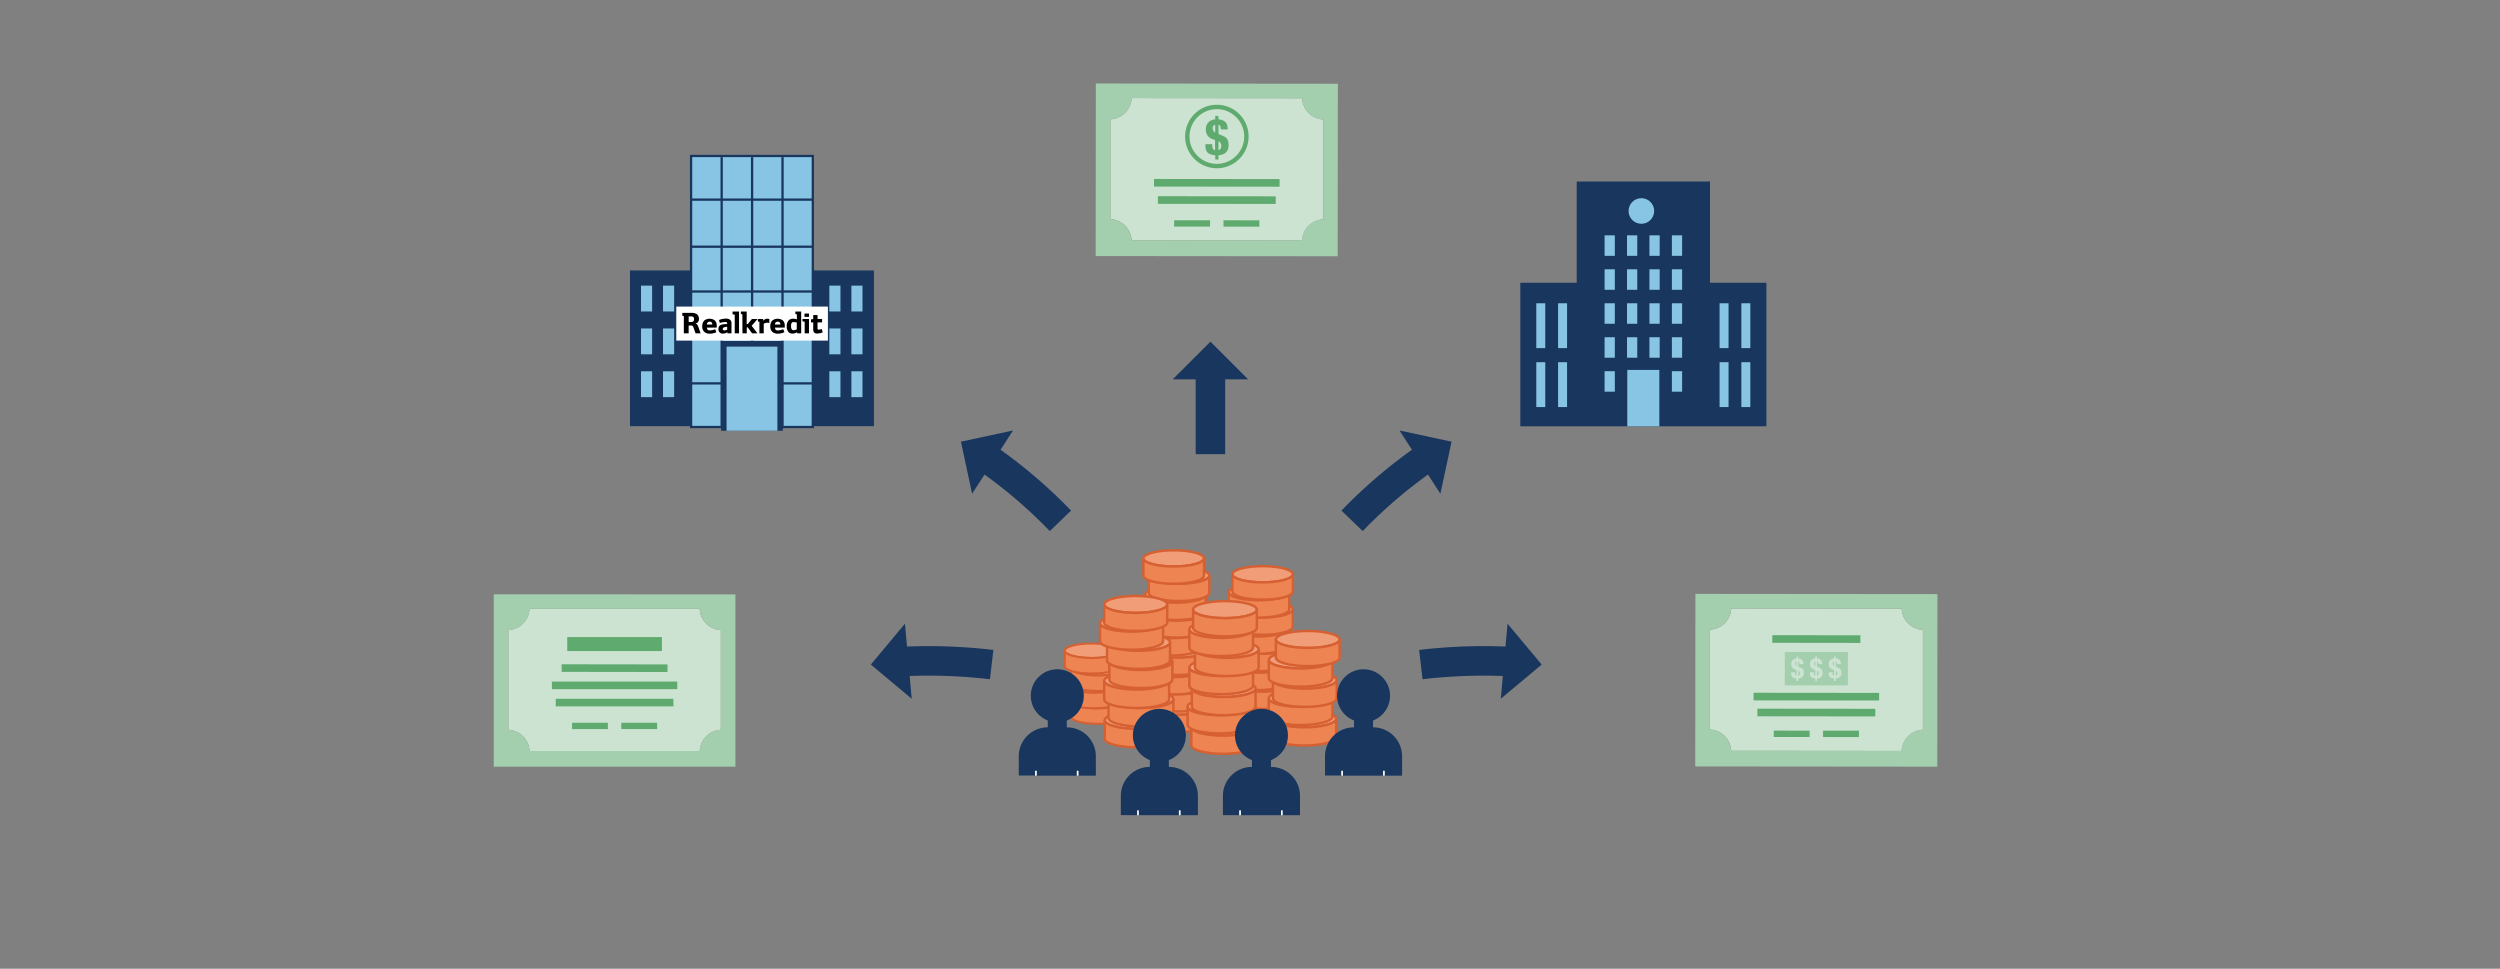 <svg xmlns="http://www.w3.org/2000/svg" width="1200" height="465" viewBox="0 0 1200 465"><rect x="0" y="0" width="1200" height="465" fill="#808080" stroke="none"/><title>sammensætning-og-spredning-af-aktier-og-obligationer</title><path d="M335.84,292.28H254.16A10.72,10.72,0,0,1,244,302.45V350.3a10.72,10.72,0,0,1,10.18,10.18h81.68A10.72,10.72,0,0,1,346,350.3V302.45A10.72,10.72,0,0,1,335.84,292.28Z" fill="#cde3d2"/><path d="M237,285.29V368H353v-82.7Zm109.56,65-.54,0v0a10.72,10.72,0,0,0-10.18,10.18h0c0,.18,0,.36,0,.54,0-.18,0-.36,0-.54H254.16c0,.18,0,.36,0,.54,0-.18,0-.36,0-.54h0A10.72,10.72,0,0,0,244,350.3v0l-.54,0,.54,0V302.45l-.54,0,.54,0v0a10.72,10.72,0,0,0,10.18-10.18h0c0-.18,0-.36,0-.54,0,.18,0,.36,0,.54h81.68c0-.18,0-.36,0-.54,0,.18,0,.36,0,.54h0A10.72,10.72,0,0,0,346,302.45v0l.54,0-.54,0V350.3Z" fill="#a3cfae"/><line x1="272.28" y1="309.15" x2="317.72" y2="309.15" fill="none" stroke="#5faa6f" stroke-miterlimit="10" stroke-width="6.7"/><line x1="264.91" y1="328.97" x2="325.09" y2="328.97" fill="none" stroke="#5faa6f" stroke-miterlimit="10" stroke-width="3.65"/><line x1="266.75" y1="337.24" x2="323.25" y2="337.24" fill="none" stroke="#5faa6f" stroke-miterlimit="10" stroke-width="3.65"/><line x1="269.59" y1="320.67" x2="320.41" y2="320.74" fill="none" stroke="#5faa6f" stroke-miterlimit="10" stroke-width="3.65"/><line x1="298.22" y1="348.44" x2="315.41" y2="348.44" fill="none" stroke="#5faa6f" stroke-miterlimit="10" stroke-width="3.04"/><line x1="274.59" y1="348.44" x2="291.78" y2="348.44" fill="none" stroke="#5faa6f" stroke-miterlimit="10" stroke-width="3.04"/><polygon points="820.8 135.72 820.8 87.13 756.82 87.13 756.82 135.72 729.76 135.72 729.76 204.62 847.87 204.62 847.87 135.72 820.8 135.72" fill="#18365e"/><rect x="770.2" y="112.96" width="4.92" height="9.84" fill="#88c4e4"/><rect x="780.97" y="112.96" width="4.92" height="9.84" fill="#88c4e4"/><rect x="791.73" y="112.96" width="4.92" height="9.84" fill="#88c4e4"/><rect x="802.5" y="112.96" width="4.92" height="9.84" fill="#88c4e4"/><rect x="770.2" y="129.26" width="4.92" height="9.84" fill="#88c4e4"/><rect x="780.97" y="129.26" width="4.92" height="9.84" fill="#88c4e4"/><rect x="791.73" y="129.26" width="4.92" height="9.84" fill="#88c4e4"/><rect x="802.5" y="129.26" width="4.92" height="9.84" fill="#88c4e4"/><rect x="770.2" y="145.57" width="4.92" height="9.84" fill="#88c4e4"/><rect x="780.97" y="145.57" width="4.92" height="9.84" fill="#88c4e4"/><rect x="791.73" y="145.57" width="4.92" height="9.84" fill="#88c4e4"/><rect x="802.5" y="145.57" width="4.92" height="9.84" fill="#88c4e4"/><rect x="770.2" y="161.87" width="4.92" height="9.84" fill="#88c4e4"/><rect x="780.97" y="161.87" width="4.92" height="9.84" fill="#88c4e4"/><rect x="791.73" y="161.87" width="4.92" height="9.84" fill="#88c4e4"/><rect x="802.5" y="161.87" width="4.92" height="9.84" fill="#88c4e4"/><rect x="770.2" y="178.17" width="4.92" height="9.84" fill="#88c4e4"/><rect x="802.5" y="178.17" width="4.92" height="9.84" fill="#88c4e4"/><rect x="747.88" y="173.86" width="4.31" height="21.53" fill="#88c4e4"/><rect x="737.42" y="173.86" width="4.31" height="21.53" fill="#88c4e4"/><rect x="747.88" y="145.57" width="4.31" height="21.53" fill="#88c4e4"/><rect x="737.42" y="145.57" width="4.31" height="21.53" fill="#88c4e4"/><rect x="835.85" y="173.86" width="4.31" height="21.53" fill="#88c4e4"/><rect x="825.39" y="173.86" width="4.31" height="21.53" fill="#88c4e4"/><rect x="835.85" y="145.57" width="4.31" height="21.53" fill="#88c4e4"/><rect x="825.39" y="145.57" width="4.31" height="21.53" fill="#88c4e4"/><circle cx="787.86" cy="101.27" r="6.15" fill="#88c4e4"/><rect x="781.1" y="177.56" width="15.38" height="27.07" fill="#88c4e4"/><path d="M625,47.16l-81.81-.08A10.74,10.74,0,0,1,533,57.26l0,47.92a10.74,10.74,0,0,1,10.18,10.2l81.81.08a10.74,10.74,0,0,1,10.2-10.18l0-47.92A10.74,10.74,0,0,1,625,47.16Z" fill="#cde3d2"/><path d="M526,40.07l-.08,82.83,116.17.11.08-82.83Zm109.66,65.19-.54,0v0a10.74,10.74,0,0,0-10.2,10.18h0c0,.18,0,.36,0,.54,0-.18,0-.36,0-.54l-81.81-.08c0,.18,0,.36,0,.54,0-.18,0-.36,0-.54h0A10.74,10.74,0,0,0,533,105.18v0l-.54,0,.54,0,0-47.92-.54,0,.54,0v0a10.74,10.74,0,0,0,10.2-10.18h0c0-.18,0-.36,0-.54,0,.18,0,.36,0,.54l81.81.08c0-.18,0-.36,0-.54,0,.18,0,.36,0,.54h0a10.74,10.74,0,0,0,10.18,10.2v0l.54,0-.54,0,0,47.92Z" fill="#a3cfae"/><line x1="553.93" y1="87.73" x2="614.2" y2="87.79" fill="none" stroke="#5faa6f" stroke-miterlimit="10" stroke-width="3.66"/><line x1="555.77" y1="96.01" x2="612.35" y2="96.06" fill="none" stroke="#5faa6f" stroke-miterlimit="10" stroke-width="3.66"/><line x1="587.27" y1="107.26" x2="604.49" y2="107.28" fill="none" stroke="#5faa6f" stroke-miterlimit="10" stroke-width="3.05"/><line x1="563.6" y1="107.24" x2="580.82" y2="107.26" fill="none" stroke="#5faa6f" stroke-miterlimit="10" stroke-width="3.05"/><circle cx="584.09" cy="65.52" r="14.19" fill="none" stroke="#5faa6f" stroke-miterlimit="10" stroke-width="2.12"/><path d="M580.87,74A3.45,3.45,0,0,1,579.44,73a3.72,3.72,0,0,1-.68-1.5,8.44,8.44,0,0,1-.18-1.77v-.5h3.31q0,.5,0,1a3.08,3.08,0,0,0,.18.85,1.82,1.82,0,0,0,.42.66,1.58,1.58,0,0,0,.75.4V67.22l-1.2-.43A4.82,4.82,0,0,1,579.57,65a5,5,0,0,1-.76-2.82A4.77,4.77,0,0,1,580,58.74a5.24,5.24,0,0,1,3.32-1.45V55.64h1.53v1.65a6.26,6.26,0,0,1,2.19.54,4,4,0,0,1,1.35,1,3.58,3.58,0,0,1,.69,1.39,6.42,6.42,0,0,1,.19,1.56v.34H586a4.54,4.54,0,0,0-.26-1.52,1.3,1.3,0,0,0-.86-.8v4.53l1.89.77a9.11,9.11,0,0,1,1.21.62,3.54,3.54,0,0,1,.92.83,3.69,3.69,0,0,1,.6,1.19,5.82,5.82,0,0,1,.21,1.7,4.91,4.91,0,0,1-1.24,3.74,5.73,5.73,0,0,1-3.61,1.32v2.09h-1.53V74.53A7.78,7.78,0,0,1,580.87,74Zm1.25-12.36a2.18,2.18,0,0,0,1.17,2V59.83A1.65,1.65,0,0,0,582.12,61.65Zm3.77,9.7a2.31,2.31,0,0,0,.33-1.21,2.59,2.59,0,0,0-.35-1.44,2.69,2.69,0,0,0-1-.89v4.24A1.58,1.58,0,0,0,585.88,71.36Z" fill="#5faa6f"/><path d="M912.78,292.15,831,292.07a10.74,10.74,0,0,1-10.2,10.18l0,47.92a10.74,10.74,0,0,1,10.18,10.2l81.81.08a10.74,10.74,0,0,1,10.2-10.18l0-47.92A10.74,10.74,0,0,1,912.78,292.15Z" fill="#cde3d2"/><path d="M813.8,285.06l-.08,82.83,116.17.11.08-82.83Zm109.66,65.19-.54,0v0a10.74,10.74,0,0,0-10.2,10.18h0c0,.18,0,.36,0,.54,0-.18,0-.36,0-.54l-81.81-.08c0,.18,0,.36,0,.54,0-.18,0-.36,0-.54h0a10.74,10.74,0,0,0-10.18-10.2v0l-.54,0,.54,0,0-47.92-.54,0,.54,0v0A10.74,10.74,0,0,0,831,292.07h0c0-.18,0-.36,0-.54,0,.18,0,.36,0,.54l81.81.08c0-.18,0-.36,0-.54,0,.18,0,.36,0,.54h0A10.74,10.74,0,0,0,923,302.35v0l.54,0-.54,0,0,47.92Z" fill="#a3cfae"/><line x1="841.71" y1="334.35" x2="901.98" y2="334.41" fill="none" stroke="#5faa6f" stroke-miterlimit="10" stroke-width="3.66"/><line x1="850.71" y1="306.71" x2="892.98" y2="306.77" fill="none" stroke="#5faa6f" stroke-miterlimit="10" stroke-width="3.66"/><line x1="843.55" y1="341.99" x2="900.14" y2="342.05" fill="none" stroke="#5faa6f" stroke-miterlimit="10" stroke-width="3.66"/><line x1="875.07" y1="352.25" x2="892.29" y2="352.26" fill="none" stroke="#5faa6f" stroke-miterlimit="10" stroke-width="3.05"/><line x1="851.4" y1="352.22" x2="868.62" y2="352.24" fill="none" stroke="#5faa6f" stroke-miterlimit="10" stroke-width="3.05"/><rect x="856.69" y="313" width="30.31" height="16" fill="#a3cfae"/><path d="M861,325.38a1.92,1.92,0,0,1-.79-.59,2.07,2.07,0,0,1-.38-.83,4.7,4.7,0,0,1-.1-1v-.28h1.84q0,.28,0,.54a1.71,1.71,0,0,0,.1.47,1,1,0,0,0,.23.37.88.88,0,0,0,.42.22V321.6l-.67-.24a2.68,2.68,0,0,1-1.4-1,2.78,2.78,0,0,1-.43-1.57,2.65,2.65,0,0,1,.65-1.91,2.91,2.91,0,0,1,1.85-.81v-.92h.85v.92a3.48,3.48,0,0,1,1.22.3,2.2,2.2,0,0,1,.75.58,2,2,0,0,1,.39.77,3.56,3.56,0,0,1,.11.87v.19h-1.84a2.53,2.53,0,0,0-.15-.85.72.72,0,0,0-.48-.45V320l1.05.43a5,5,0,0,1,.67.35,2,2,0,0,1,.51.46,2,2,0,0,1,.33.66,3.23,3.23,0,0,1,.12.95,2.73,2.73,0,0,1-.69,2.08,3.19,3.19,0,0,1-2,.73v1.16h-.85v-1.16A4.35,4.35,0,0,1,861,325.38Zm.69-6.87a1.21,1.21,0,0,0,.65,1.12v-2.13A.92.92,0,0,0,861.73,318.5Zm2.1,5.4a1.29,1.29,0,0,0,.18-.67,1.44,1.44,0,0,0-.19-.8,1.49,1.49,0,0,0-.58-.49v2.36A.88.88,0,0,0,863.82,323.9Z" fill="#cde3d2"/><path d="M870,325.38a1.92,1.92,0,0,1-.79-.59,2.07,2.07,0,0,1-.38-.83,4.7,4.7,0,0,1-.1-1v-.28h1.84q0,.28,0,.54a1.71,1.71,0,0,0,.1.47,1,1,0,0,0,.23.37.88.88,0,0,0,.42.22V321.6l-.67-.24a2.68,2.68,0,0,1-1.4-1,2.78,2.78,0,0,1-.43-1.57,2.65,2.65,0,0,1,.65-1.91,2.91,2.91,0,0,1,1.85-.81v-.92h.85v.92a3.48,3.48,0,0,1,1.22.3,2.2,2.2,0,0,1,.75.58,2,2,0,0,1,.39.77,3.56,3.56,0,0,1,.11.87v.19h-1.84a2.53,2.53,0,0,0-.15-.85.72.72,0,0,0-.48-.45V320l1.05.43a5,5,0,0,1,.67.35,2,2,0,0,1,.51.46,2,2,0,0,1,.33.66,3.23,3.23,0,0,1,.12.95,2.73,2.73,0,0,1-.69,2.08,3.19,3.19,0,0,1-2,.73v1.16h-.85v-1.16A4.35,4.35,0,0,1,870,325.38Zm.69-6.87a1.21,1.21,0,0,0,.65,1.12v-2.13A.92.92,0,0,0,870.73,318.5Zm2.1,5.4a1.29,1.29,0,0,0,.18-.67,1.44,1.44,0,0,0-.19-.8,1.49,1.49,0,0,0-.58-.49v2.36A.88.88,0,0,0,872.82,323.9Z" fill="#cde3d2"/><path d="M879,325.38a1.92,1.92,0,0,1-.79-.59,2.07,2.07,0,0,1-.38-.83,4.7,4.7,0,0,1-.1-1v-.28h1.84q0,.28,0,.54a1.71,1.71,0,0,0,.1.47,1,1,0,0,0,.23.37.88.88,0,0,0,.42.22V321.6l-.67-.24a2.68,2.68,0,0,1-1.4-1,2.78,2.78,0,0,1-.43-1.57,2.65,2.65,0,0,1,.65-1.91,2.91,2.91,0,0,1,1.85-.81v-.92h.85v.92a3.48,3.48,0,0,1,1.22.3,2.2,2.2,0,0,1,.75.58,2,2,0,0,1,.39.77,3.56,3.56,0,0,1,.11.87v.19h-1.84a2.53,2.53,0,0,0-.15-.85.72.72,0,0,0-.48-.45V320l1.05.43a5,5,0,0,1,.67.35,2,2,0,0,1,.51.46,2,2,0,0,1,.33.66,3.23,3.23,0,0,1,.12.95,2.73,2.73,0,0,1-.69,2.08,3.19,3.19,0,0,1-2,.73v1.16h-.85v-1.16A4.35,4.35,0,0,1,879,325.38Zm.69-6.87a1.21,1.21,0,0,0,.65,1.12v-2.13A.92.92,0,0,0,879.73,318.5Zm2.1,5.4a1.29,1.29,0,0,0,.18-.67,1.44,1.44,0,0,0-.19-.8,1.49,1.49,0,0,0-.58-.49v2.36A.88.88,0,0,0,881.82,323.9Z" fill="#cde3d2"/><rect x="302.39" y="129.82" width="117.1" height="74.74" fill="#18365e"/><rect x="307.68" y="137.1" width="5.34" height="12.41" fill="#88c4e4"/><rect x="318.25" y="137.1" width="5.34" height="12.41" fill="#88c4e4"/><rect x="307.68" y="157.66" width="5.34" height="12.41" fill="#88c4e4"/><rect x="318.25" y="157.66" width="5.34" height="12.41" fill="#88c4e4"/><rect x="307.68" y="178.22" width="5.34" height="12.41" fill="#88c4e4"/><rect x="318.25" y="178.22" width="5.34" height="12.41" fill="#88c4e4"/><rect x="398.08" y="137.1" width="5.34" height="12.41" fill="#88c4e4"/><rect x="408.66" y="137.1" width="5.34" height="12.41" fill="#88c4e4"/><rect x="398.08" y="157.66" width="5.34" height="12.41" fill="#88c4e4"/><rect x="408.66" y="157.66" width="5.34" height="12.41" fill="#88c4e4"/><rect x="398.08" y="178.22" width="5.34" height="12.41" fill="#88c4e4"/><rect x="408.66" y="178.22" width="5.34" height="12.41" fill="#88c4e4"/><rect x="331.72" y="74.87" width="58.43" height="130.09" fill="#88c4e4" stroke="#18365e" stroke-miterlimit="10" stroke-width="1.1"/><line x1="346.4" y1="75.42" x2="346.4" y2="204.41" fill="none" stroke="#18365e" stroke-miterlimit="10" stroke-width="1.1"/><line x1="361.01" y1="75.42" x2="361.01" y2="204.41" fill="none" stroke="#18365e" stroke-miterlimit="10" stroke-width="1.1"/><line x1="375.61" y1="75.42" x2="375.61" y2="205.52" fill="none" stroke="#18365e" stroke-miterlimit="10" stroke-width="1.1"/><line x1="331.79" y1="95.82" x2="390.22" y2="95.82" fill="none" stroke="#18365e" stroke-miterlimit="10" stroke-width="1.1"/><line x1="331.79" y1="118.42" x2="390.22" y2="118.42" fill="none" stroke="#18365e" stroke-miterlimit="10" stroke-width="1.1"/><line x1="331.79" y1="139.92" x2="390.22" y2="139.92" fill="none" stroke="#18365e" stroke-miterlimit="10" stroke-width="1.1"/><line x1="331.79" y1="161.42" x2="390.22" y2="161.42" fill="none" stroke="#18365e" stroke-miterlimit="10" stroke-width="1.1"/><line x1="331.79" y1="184.02" x2="390.22" y2="184.02" fill="none" stroke="#18365e" stroke-miterlimit="10" stroke-width="1.1"/><rect x="346.12" y="163.62" width="29.64" height="43.15" fill="#18365e"/><rect x="324.62" y="147.16" width="72.77" height="16.33" fill="#fff"/><path d="M328.24,151.68l-.73-.15v-1.34h4.05a4.9,4.9,0,0,1,2.86.56,2.79,2.79,0,0,1,1.07,2.27,2,2,0,0,1-1.6,2.22v.1c.62.07,1,.68,1.36,1.72L336.3,160h-2.42l-1-2.77a1.88,1.88,0,0,0-.39-.77,1.39,1.39,0,0,0-.94-.2h-1V160h-2.31Zm3.48,2.88c.82,0,1.41-.3,1.41-1.35s-.44-1.34-1.56-1.34h-1v2.69Z"/><path d="M338.17,159.39a3.37,3.37,0,0,1-1.08-2.88,3.57,3.57,0,0,1,1.17-2.83,4.39,4.39,0,0,1,4.7,0,3.26,3.26,0,0,1,1.06,2.57c0,.27,0,1,0,1h-4.69a1.65,1.65,0,0,0,.35,1,1.45,1.45,0,0,0,1.14.34,7,7,0,0,0,2.46-.59l.58,1.45a6.88,6.88,0,0,1-3.11.7A3.8,3.8,0,0,1,338.17,159.39Zm3.74-3.63a1.54,1.54,0,0,0-.31-1,1.26,1.26,0,0,0-1-.35,1.27,1.27,0,0,0-.94.35,1.69,1.69,0,0,0-.35,1Z"/><path d="M349.11,159.47a4.12,4.12,0,0,1-2.14.66,2,2,0,0,1-2.11-2.27,1.94,1.94,0,0,1,1.38-2,10,10,0,0,1,2.8-.32v-.2a.92.92,0,0,0-.18-.62,1.31,1.31,0,0,0-.8-.15,8.46,8.46,0,0,0-2.55.48l-.39-1.45a8.53,8.53,0,0,1,3.43-.66,2.79,2.79,0,0,1,2.07.72,2.47,2.47,0,0,1,.49,1.87V160h-1.9Zm-.07-2.62a4.51,4.51,0,0,0-1.74.39.76.76,0,0,0-.37.66.64.64,0,0,0,.68.7,3.72,3.72,0,0,0,1.44-.32Z"/><path d="M352.67,151.06l-1.05-.23v-1.29h3.12V160h-2.07Z"/><path d="M356.34,150.87l-.73-.15v-1.18h2.8v6h.51l2-2.41h2.69l-2.81,3.25,2.77,3.63H361l-2.11-2.9h-.44V160h-2.07Z"/><path d="M366.59,160h-2.07v-5.54l-.73-.15v-1.18h2.49l.13.87a2.14,2.14,0,0,1,1.74-1,7.56,7.56,0,0,1,1.13.11V155s-.68-.08-1.1-.08a2.83,2.83,0,0,0-1.59.51Z"/><path d="M370.83,159.39a3.37,3.37,0,0,1-1.08-2.88,3.57,3.57,0,0,1,1.17-2.83,4.39,4.39,0,0,1,4.7,0,3.26,3.26,0,0,1,1.06,2.57c0,.27,0,1,0,1h-4.69a1.65,1.65,0,0,0,.35,1,1.45,1.45,0,0,0,1.14.34,7,7,0,0,0,2.46-.59l.58,1.45a6.88,6.88,0,0,1-3.11.7A3.8,3.8,0,0,1,370.83,159.39Zm3.74-3.63a1.54,1.54,0,0,0-.31-1,1.26,1.26,0,0,0-1-.35,1.27,1.27,0,0,0-.94.35,1.69,1.69,0,0,0-.35,1Z"/><path d="M382.6,159.46a3.7,3.7,0,0,1-2.17.66,2.65,2.65,0,0,1-1.73-.52,4,4,0,0,1-1.07-3.07,3.86,3.86,0,0,1,1-2.81,2.77,2.77,0,0,1,2-.73,5.31,5.31,0,0,1,1.87.31v-2.42l-.73-.15v-1.18h2.8V160h-1.9Zm-.14-4.69-.59-.08a7.31,7.31,0,0,0-1-.07,1,1,0,0,0-.8.27,2.69,2.69,0,0,0-.35,1.65,2.94,2.94,0,0,0,.31,1.55,1,1,0,0,0,.83.41,4.12,4.12,0,0,0,1.58-.39Z"/><path d="M386.25,154.45l-1.06-.24v-1.1h3.12V160h-2.07Zm-.1-2.34v-1.63h2.17v1.63Z"/><path d="M392.41,157.63c0,.39.13.58.51.58a6.05,6.05,0,0,0,1.58-.28l.38,1.58a6.66,6.66,0,0,1-2.55.58,1.83,1.83,0,0,1-1.66-.63,2.77,2.77,0,0,1-.32-1.51v-3.19h-1.07v-1.48l1.07-.1v-1.94h2.07v1.89h2.19v1.63h-2.19Z"/><rect x="348.75" y="166.38" width="24.39" height="40.39" fill="#88c4e4"/><ellipse cx="565.21" cy="339.21" rx="14.54" ry="3.89" fill="#f19d78" stroke="#d66032" stroke-miterlimit="10" stroke-width="1.18"/><path d="M565.21,343.1c8,0,14.54-1.74,14.54-3.89v8.3c0,2.15-6.51,3.89-14.54,3.89s-14.54-1.74-14.54-3.89v-8.3C550.67,341.36,557.18,343.1,565.21,343.1Z" fill="#ed8452" stroke="#d66032" stroke-miterlimit="10" stroke-width="1.18"/><ellipse cx="565.37" cy="329.35" rx="14.54" ry="3.89" fill="#f19d78" stroke="#d66032" stroke-miterlimit="10" stroke-width="1.18"/><path d="M565.37,333.24c8,0,14.54-1.74,14.54-3.89v8.3c0,2.15-6.51,3.89-14.54,3.89s-14.54-1.74-14.54-3.89v-8.3C550.83,331.5,557.34,333.24,565.37,333.24Z" fill="#ed8452" stroke="#d66032" stroke-miterlimit="10" stroke-width="1.18"/><ellipse cx="563.66" cy="321.07" rx="14.54" ry="3.89" fill="#f19d78" stroke="#d66032" stroke-miterlimit="10" stroke-width="1.18"/><path d="M563.66,325c8,0,14.54-1.74,14.54-3.89v8.3c0,2.15-6.51,3.89-14.54,3.89s-14.54-1.74-14.54-3.89v-8.3C549.11,323.22,555.63,325,563.66,325Z" fill="#ed8452" stroke="#d66032" stroke-miterlimit="10" stroke-width="1.18"/><ellipse cx="565.34" cy="311.8" rx="14.54" ry="3.89" fill="#f19d78" stroke="#d66032" stroke-miterlimit="10" stroke-width="1.18"/><path d="M565.34,315.69c-8,0-14.54-1.74-14.54-3.89v8.3c0,2.15,6.51,3.89,14.54,3.89s14.54-1.74,14.54-3.89v-8.3C579.89,313.95,573.38,315.69,565.34,315.69Z" fill="#ed8452" stroke="#d66032" stroke-miterlimit="10" stroke-width="1.18"/><ellipse cx="562.11" cy="302.46" rx="14.54" ry="3.89" fill="#f19d78" stroke="#d66032" stroke-miterlimit="10" stroke-width="1.18"/><path d="M562.11,306.35c-8,0-14.54-1.74-14.54-3.89v8.3c0,2.15,6.51,3.89,14.54,3.89s14.54-1.74,14.54-3.89v-8.3C576.66,304.61,570.14,306.35,562.11,306.35Z" fill="#ed8452" stroke="#d66032" stroke-miterlimit="10" stroke-width="1.18"/><ellipse cx="564.81" cy="294.08" rx="14.54" ry="3.82" fill="#f19d78" stroke="#d66032" stroke-miterlimit="10" stroke-width="1.18"/><path d="M564.81,297.9c-8,0-14.54-1.71-14.54-3.82v8.15c0,2.11,6.51,3.82,14.54,3.82s14.54-1.71,14.54-3.82v-8.15C579.35,296.19,572.84,297.9,564.81,297.9Z" fill="#ed8452" stroke="#d66032" stroke-miterlimit="10" stroke-width="1.18"/><ellipse cx="604.28" cy="336.41" rx="14.54" ry="3.89" fill="#f19d78" stroke="#d66032" stroke-miterlimit="10" stroke-width="1.18"/><path d="M604.28,340.31c-8,0-14.54-1.74-14.54-3.89v8.3c0,2.15,6.51,3.89,14.54,3.89s14.54-1.74,14.54-3.89v-8.3C618.83,338.56,612.32,340.31,604.28,340.31Z" fill="#ed8452" stroke="#d66032" stroke-miterlimit="10" stroke-width="1.18"/><ellipse cx="606" cy="328.13" rx="14.54" ry="3.89" fill="#f19d78" stroke="#d66032" stroke-miterlimit="10" stroke-width="1.18"/><path d="M606,332c-8,0-14.54-1.74-14.54-3.89v8.3c0,2.15,6.51,3.89,14.54,3.89s14.54-1.74,14.54-3.89v-8.3C620.54,330.28,614,332,606,332Z" fill="#ed8452" stroke="#d66032" stroke-miterlimit="10" stroke-width="1.18"/><ellipse cx="604.28" cy="319.02" rx="14.54" ry="3.89" fill="#f19d78" stroke="#d66032" stroke-miterlimit="10" stroke-width="1.18"/><path d="M604.28,322.91c-8,0-14.54-1.74-14.54-3.89v8.3c0,2.15,6.51,3.89,14.54,3.89s14.54-1.74,14.54-3.89V319C618.83,321.17,612.32,322.91,604.28,322.91Z" fill="#ed8452" stroke="#d66032" stroke-miterlimit="10" stroke-width="1.18"/><ellipse cx="606" cy="309.91" rx="14.54" ry="3.89" fill="#f19d78" stroke="#d66032" stroke-miterlimit="10" stroke-width="1.18"/><path d="M606,313.8c-8,0-14.54-1.74-14.54-3.89v8.3c0,2.15,6.51,3.89,14.54,3.89s14.54-1.74,14.54-3.89v-8.3C620.54,312.06,614,313.8,606,313.8Z" fill="#ed8452" stroke="#d66032" stroke-miterlimit="10" stroke-width="1.18"/><ellipse cx="603.43" cy="301.63" rx="14.54" ry="3.89" fill="#f19d78" stroke="#d66032" stroke-miterlimit="10" stroke-width="1.18"/><path d="M603.43,305.52c-8,0-14.54-1.74-14.54-3.89v8.3c0,2.15,6.51,3.89,14.54,3.89S618,312.08,618,309.93v-8.3C618,303.78,611.46,305.52,603.43,305.52Z" fill="#ed8452" stroke="#d66032" stroke-miterlimit="10" stroke-width="1.18"/><ellipse cx="564.23" cy="285.42" rx="14.54" ry="3.89" fill="#f19d78" stroke="#d66032" stroke-miterlimit="10" stroke-width="1.18"/><path d="M564.23,289.31c-8,0-14.54-1.74-14.54-3.89v8.3c0,2.15,6.51,3.89,14.54,3.89s14.54-1.74,14.54-3.89v-8.3C578.77,287.57,572.26,289.31,564.23,289.31Z" fill="#ed8452" stroke="#d66032" stroke-miterlimit="10" stroke-width="1.18"/><ellipse cx="565.94" cy="276.31" rx="14.54" ry="3.89" fill="#f19d78" stroke="#d66032" stroke-miterlimit="10" stroke-width="1.18"/><path d="M565.94,280.2c-8,0-14.54-1.74-14.54-3.89v8.3c0,2.15,6.51,3.89,14.54,3.89s14.54-1.74,14.54-3.89v-8.3C580.49,278.46,574,280.2,565.94,280.2Z" fill="#ed8452" stroke="#d66032" stroke-miterlimit="10" stroke-width="1.18"/><ellipse cx="563.37" cy="268.02" rx="14.54" ry="3.89" fill="#f19d78" stroke="#d66032" stroke-miterlimit="10" stroke-width="1.18"/><path d="M563.37,271.92c-8,0-14.54-1.74-14.54-3.89v8.3c0,2.15,6.51,3.89,14.54,3.89s14.54-1.74,14.54-3.89V268C577.92,270.17,571.4,271.92,563.37,271.92Z" fill="#ed8452" stroke="#d66032" stroke-miterlimit="10" stroke-width="1.18"/><ellipse cx="606" cy="292.52" rx="14.54" ry="3.89" fill="#f19d78" stroke="#d66032" stroke-miterlimit="10" stroke-width="1.18"/><path d="M606,296.41c-8,0-14.54-1.74-14.54-3.89v8.3c0,2.15,6.51,3.89,14.54,3.89s14.54-1.74,14.54-3.89v-8.3C620.54,294.67,614,296.41,606,296.41Z" fill="#ed8452" stroke="#d66032" stroke-miterlimit="10" stroke-width="1.18"/><ellipse cx="604.28" cy="284.24" rx="14.54" ry="3.89" fill="#f19d78" stroke="#d66032" stroke-miterlimit="10" stroke-width="1.18"/><path d="M604.28,288.13c-8,0-14.54-1.74-14.54-3.89v8.3c0,2.15,6.51,3.89,14.54,3.89s14.54-1.74,14.54-3.89v-8.3C618.83,286.38,612.32,288.13,604.28,288.13Z" fill="#ed8452" stroke="#d66032" stroke-miterlimit="10" stroke-width="1.18"/><ellipse cx="606.06" cy="275.64" rx="14.54" ry="3.89" fill="#f19d78" stroke="#d66032" stroke-miterlimit="10" stroke-width="1.18"/><path d="M606.06,279.53c-8,0-14.54-1.74-14.54-3.89v8.3c0,2.15,6.51,3.89,14.54,3.89s14.54-1.74,14.54-3.89v-8.3C620.6,277.79,614.09,279.53,606.06,279.53Z" fill="#ed8452" stroke="#d66032" stroke-miterlimit="10" stroke-width="1.18"/><ellipse cx="626.09" cy="345.03" rx="15.29" ry="4.09" fill="#f19d78" stroke="#d66032" stroke-miterlimit="10" stroke-width="1.18"/><path d="M626.09,349.12c8.44,0,15.29-1.83,15.29-4.09v8.73c0,2.26-6.85,4.09-15.29,4.09S610.8,356,610.8,353.76V345C610.8,347.29,617.64,349.12,626.09,349.12Z" fill="#ed8452" stroke="#d66032" stroke-miterlimit="10" stroke-width="1.18"/><ellipse cx="624.31" cy="335.21" rx="15.29" ry="4.09" fill="#f19d78" stroke="#d66032" stroke-miterlimit="10" stroke-width="1.18"/><path d="M624.31,339.3c8.44,0,15.29-1.83,15.29-4.09v8.73c0,2.26-6.85,4.09-15.29,4.09S609,346.2,609,343.94v-8.73C609,337.47,615.87,339.3,624.31,339.3Z" fill="#ed8452" stroke="#d66032" stroke-miterlimit="10" stroke-width="1.18"/><ellipse cx="626.33" cy="326.48" rx="15.29" ry="4.09" fill="#f19d78" stroke="#d66032" stroke-miterlimit="10" stroke-width="1.18"/><path d="M626.33,330.57c8.44,0,15.29-1.83,15.29-4.09v8.73c0,2.26-6.85,4.09-15.29,4.09S611,337.47,611,335.21v-8.73C611,328.74,617.89,330.57,626.33,330.57Z" fill="#ed8452" stroke="#d66032" stroke-miterlimit="10" stroke-width="1.18"/><ellipse cx="587.13" cy="349.03" rx="15.29" ry="4.09" fill="#f19d78" stroke="#d66032" stroke-miterlimit="10" stroke-width="1.18"/><path d="M587.13,353.12c8.44,0,15.29-1.83,15.29-4.09v8.73c0,2.26-6.85,4.09-15.29,4.09s-15.29-1.83-15.29-4.09V349C571.84,351.29,578.68,353.12,587.13,353.12Z" fill="#ed8452" stroke="#d66032" stroke-miterlimit="10" stroke-width="1.18"/><ellipse cx="585.35" cy="339.21" rx="15.29" ry="4.09" fill="#f19d78" stroke="#d66032" stroke-miterlimit="10" stroke-width="1.18"/><path d="M585.35,343.3c8.44,0,15.29-1.83,15.29-4.09v8.73c0,2.26-6.85,4.09-15.29,4.09s-15.29-1.83-15.29-4.09v-8.73C570.06,341.47,576.91,343.3,585.35,343.3Z" fill="#ed8452" stroke="#d66032" stroke-miterlimit="10" stroke-width="1.18"/><ellipse cx="587.37" cy="330.48" rx="15.29" ry="4.09" fill="#f19d78" stroke="#d66032" stroke-miterlimit="10" stroke-width="1.18"/><path d="M587.37,334.57c8.44,0,15.29-1.83,15.29-4.09v8.73c0,2.26-6.85,4.09-15.29,4.09s-15.29-1.83-15.29-4.09v-8.73C572.08,332.74,578.93,334.57,587.37,334.57Z" fill="#ed8452" stroke="#d66032" stroke-miterlimit="10" stroke-width="1.18"/><ellipse cx="624.31" cy="316.77" rx="15.29" ry="4.09" fill="#f19d78" stroke="#d66032" stroke-miterlimit="10" stroke-width="1.18"/><path d="M624.31,320.87c-8.44,0-15.29-1.83-15.29-4.09v8.73c0,2.26,6.85,4.09,15.29,4.09s15.29-1.83,15.29-4.09v-8.73C639.6,319,632.76,320.87,624.31,320.87Z" fill="#ed8452" stroke="#d66032" stroke-miterlimit="10" stroke-width="1.18"/><ellipse cx="627.71" cy="306.95" rx="15.29" ry="4.09" fill="#f19d78" stroke="#d66032" stroke-miterlimit="10" stroke-width="1.18"/><path d="M627.71,311c-8.44,0-15.29-1.83-15.29-4.09v8.73c0,2.26,6.85,4.09,15.29,4.09S643,317.94,643,315.68V307C643,309.21,636.15,311,627.71,311Z" fill="#ed8452" stroke="#d66032" stroke-miterlimit="10" stroke-width="1.18"/><ellipse cx="526.93" cy="336.47" rx="3.49" ry="13.05" transform="translate(189.2 862.59) rotate(-89.86)" fill="#f19d78" stroke="#d66032" stroke-miterlimit="10"/><path d="M526.92,340c-7.21,0-13-1.6-13-3.52l0,7.45c0,1.93,5.83,3.51,13,3.52S540,345.88,540,344l0-7.45C540,338.43,534.13,340,526.92,340Z" fill="#ed8452" stroke="#d66032" stroke-miterlimit="10"/><ellipse cx="525.22" cy="329.02" rx="3.49" ry="13.05" transform="translate(194.95 853.45) rotate(-89.86)" fill="#f19d78" stroke="#d66032" stroke-miterlimit="10"/><path d="M525.22,332.51c-7.21,0-13-1.6-13-3.52l0,7.45c0,1.93,5.83,3.51,13,3.52s13.05-1.53,13.06-3.46l0-7.45C538.27,331,532.42,332.53,525.22,332.51Z" fill="#ed8452" stroke="#d66032" stroke-miterlimit="10"/><ellipse cx="526.97" cy="320.74" rx="3.49" ry="13.05" transform="translate(204.97 846.94) rotate(-89.86)" fill="#f19d78" stroke="#d66032" stroke-miterlimit="10"/><path d="M527,324.23c7.21,0,13.05-1.53,13.06-3.46l0,7.45c0,1.93-5.85,3.48-13.06,3.46s-13-1.6-13-3.52l0-7.45C513.91,322.64,519.75,324.21,527,324.23Z" fill="#ed8452" stroke="#d66032" stroke-miterlimit="10"/><ellipse cx="524.09" cy="312.35" rx="3.49" ry="13.05" transform="translate(210.48 835.69) rotate(-89.86)" fill="#f19d78" stroke="#d66032" stroke-miterlimit="10"/><path d="M524.08,315.84c7.21,0,13.05-1.53,13.06-3.46l0,7.45c0,1.93-5.85,3.48-13.06,3.46s-13-1.6-13-3.52l0-7.45C511,314.25,516.87,315.82,524.08,315.84Z" fill="#ed8452" stroke="#d66032" stroke-miterlimit="10"/><ellipse cx="586.17" cy="320.4" rx="15.29" ry="4.09" fill="#f19d78" stroke="#d66032" stroke-miterlimit="10" stroke-width="1.18"/><path d="M586.17,324.49c-8.44,0-15.29-1.83-15.29-4.09v8.73c0,2.26,6.85,4.09,15.29,4.09s15.29-1.83,15.29-4.09V320.4C601.46,322.66,594.62,324.49,586.17,324.49Z" fill="#ed8452" stroke="#d66032" stroke-miterlimit="10" stroke-width="1.18"/><ellipse cx="588.87" cy="311.69" rx="15.29" ry="4.09" fill="#f19d78" stroke="#d66032" stroke-miterlimit="10" stroke-width="1.18"/><path d="M588.87,315.78c-8.44,0-15.29-1.83-15.29-4.09v8.73c0,2.26,6.85,4.09,15.29,4.09s15.29-1.83,15.29-4.09v-8.73C604.16,314,597.32,315.78,588.87,315.78Z" fill="#ed8452" stroke="#d66032" stroke-miterlimit="10" stroke-width="1.18"/><ellipse cx="586.17" cy="302.11" rx="15.29" ry="4.09" fill="#f19d78" stroke="#d66032" stroke-miterlimit="10" stroke-width="1.18"/><path d="M586.17,306.2c-8.44,0-15.29-1.83-15.29-4.09v8.73c0,2.26,6.85,4.09,15.29,4.09s15.29-1.83,15.29-4.09v-8.73C601.46,304.37,594.62,306.2,586.17,306.2Z" fill="#ed8452" stroke="#d66032" stroke-miterlimit="10" stroke-width="1.18"/><ellipse cx="587.97" cy="292.62" rx="15.29" ry="4.09" fill="#f19d78" stroke="#d66032" stroke-miterlimit="10" stroke-width="1.18"/><path d="M588,296.71c-8.44,0-15.29-1.83-15.29-4.09v8.73c0,2.26,6.85,4.09,15.29,4.09s15.29-1.83,15.29-4.09v-8.73C603.26,294.88,596.42,296.71,588,296.71Z" fill="#ed8452" stroke="#d66032" stroke-miterlimit="10" stroke-width="1.18"/><ellipse cx="545.85" cy="345.69" rx="15.58" ry="4.17" fill="#f19d78" stroke="#d66032" stroke-miterlimit="10" stroke-width="1.18"/><path d="M545.85,349.86c-8.61,0-15.58-1.87-15.58-4.17v8.9c0,2.3,7,4.17,15.58,4.17s15.58-1.87,15.58-4.17v-8.9C561.44,348,554.46,349.86,545.85,349.86Z" fill="#ed8452" stroke="#d66032" stroke-miterlimit="10" stroke-width="1.18"/><ellipse cx="547.66" cy="335.68" rx="15.58" ry="4.17" fill="#f19d78" stroke="#d66032" stroke-miterlimit="10" stroke-width="1.18"/><path d="M547.66,339.85c-8.61,0-15.58-1.87-15.58-4.17v8.9c0,2.3,7,4.17,15.58,4.17s15.58-1.87,15.58-4.17v-8.9C563.24,338,556.27,339.85,547.66,339.85Z" fill="#ed8452" stroke="#d66032" stroke-miterlimit="10" stroke-width="1.18"/><ellipse cx="545.6" cy="326.78" rx="15.58" ry="4.17" fill="#f19d78" stroke="#d66032" stroke-miterlimit="10" stroke-width="1.18"/><path d="M545.6,331C537,331,530,329.08,530,326.78v8.9c0,2.3,7,4.17,15.58,4.17s15.58-1.87,15.58-4.17v-8.9C561.19,329.08,554.21,331,545.6,331Z" fill="#ed8452" stroke="#d66032" stroke-miterlimit="10" stroke-width="1.18"/><ellipse cx="547.61" cy="317.55" rx="15.13" ry="4.06" fill="#f19d78" stroke="#d66032" stroke-miterlimit="10" stroke-width="1.18"/><path d="M547.61,321.61c-8.36,0-15.13-1.82-15.13-4.06v8.67c0,2.24,6.77,4.06,15.13,4.06s15.13-1.82,15.13-4.06v-8.67C562.74,319.79,556,321.61,547.61,321.61Z" fill="#ed8452" stroke="#d66032" stroke-miterlimit="10" stroke-width="1.18"/><ellipse cx="546.49" cy="308.33" rx="15.13" ry="4.06" fill="#f19d78" stroke="#d66032" stroke-miterlimit="10" stroke-width="1.18"/><path d="M546.49,312.4c-8.36,0-15.13-1.82-15.13-4.06V317c0,2.24,6.77,4.06,15.13,4.06s15.13-1.82,15.13-4.06v-8.67C561.62,310.58,554.85,312.4,546.49,312.4Z" fill="#ed8452" stroke="#d66032" stroke-miterlimit="10" stroke-width="1.18"/><ellipse cx="543.13" cy="299.12" rx="15.13" ry="4.06" fill="#f19d78" stroke="#d66032" stroke-miterlimit="10" stroke-width="1.18"/><path d="M543.13,303.19c-8.36,0-15.13-1.82-15.13-4.06v8.67c0,2.24,6.77,4.06,15.13,4.06s15.13-1.82,15.13-4.06v-8.67C558.26,301.37,551.48,303.19,543.13,303.19Z" fill="#ed8452" stroke="#d66032" stroke-miterlimit="10" stroke-width="1.18"/><ellipse cx="545.13" cy="290.12" rx="15.13" ry="4.06" fill="#f19d78" stroke="#d66032" stroke-miterlimit="10" stroke-width="1.18"/><path d="M545.13,294.19c-8.36,0-15.13-1.82-15.13-4.06v8.67c0,2.24,6.77,4.06,15.13,4.06s15.13-1.82,15.13-4.06v-8.67C560.26,292.37,553.48,294.19,545.13,294.19Z" fill="#ed8452" stroke="#d66032" stroke-miterlimit="10" stroke-width="1.18"/><circle cx="654.5" cy="333.97" r="12.72" fill="#18365e"/><rect x="649.93" y="341.47" width="9.13" height="11.74" fill="#18365e"/><path d="M673,363a13.87,13.87,0,0,0-13.87-13.87h-9.26A13.87,13.87,0,0,0,636,363v9.25h7.84V370h.77v2.31h19.27V370h.77v2.31H673Z" fill="#18365e"/><rect x="643.84" y="369.99" width="0.77" height="2.31" fill="#fff"/><rect x="663.88" y="369.99" width="0.77" height="2.31" fill="#fff"/><circle cx="507.5" cy="333.97" r="12.72" fill="#18365e"/><rect x="502.93" y="341.47" width="9.13" height="11.74" fill="#18365e"/><path d="M526,363a13.87,13.87,0,0,0-13.87-13.87h-9.26A13.87,13.87,0,0,0,489,363v9.25h7.84V370h.77v2.31h19.27V370h.77v2.31H526Z" fill="#18365e"/><rect x="496.84" y="369.99" width="0.77" height="2.31" fill="#fff"/><rect x="516.88" y="369.99" width="0.77" height="2.31" fill="#fff"/><circle cx="556.5" cy="352.97" r="12.72" fill="#18365e"/><rect x="551.93" y="360.47" width="9.13" height="11.74" fill="#18365e"/><path d="M575,382a13.87,13.87,0,0,0-13.87-13.87h-9.26A13.87,13.87,0,0,0,538,382v9.25h7.84V389h.77v2.31h19.27V389h.77v2.31H575Z" fill="#18365e"/><rect x="545.84" y="388.99" width="0.77" height="2.31" fill="#fff"/><rect x="565.88" y="388.99" width="0.77" height="2.31" fill="#fff"/><circle cx="605.5" cy="352.97" r="12.72" fill="#18365e"/><rect x="600.93" y="360.47" width="9.13" height="11.74" fill="#18365e"/><path d="M624,382a13.87,13.87,0,0,0-13.87-13.87h-9.26A13.87,13.87,0,0,0,587,382v9.25h7.84V389h.77v2.31h19.27V389h.77v2.31H624Z" fill="#18365e"/><rect x="594.84" y="388.99" width="0.77" height="2.31" fill="#fff"/><rect x="614.88" y="388.99" width="0.77" height="2.31" fill="#fff"/><path d="M509,250a236.07,236.07,0,0,0-34.57-29.57" fill="none" stroke="#18365e" stroke-miterlimit="10" stroke-width="14.17"/><polygon points="466.61 237 486.24 206.63 461.25 212 466.61 237" fill="#18365e"/><path d="M581,218V179.65" fill="none" stroke="#18365e" stroke-miterlimit="10" stroke-width="14.17"/><polygon points="562.92 182.07 599.08 182.07 581 164 562.92 182.07" fill="#18365e"/><path d="M476,319a260.33,260.33,0,0,0-42.42-1.49" fill="none" stroke="#18365e" stroke-miterlimit="10" stroke-width="14.17"/><polygon points="437.62 335.39 434.38 299.37 418 319 437.62 335.39" fill="#18365e"/><path d="M649,250a236.07,236.07,0,0,1,34.57-29.57" fill="none" stroke="#18365e" stroke-miterlimit="10" stroke-width="14.17"/><polygon points="671.76 206.63 691.39 237 696.75 212 671.76 206.63" fill="#18365e"/><path d="M682,319a260.33,260.33,0,0,1,42.42-1.49" fill="none" stroke="#18365e" stroke-miterlimit="10" stroke-width="14.17"/><polygon points="723.62 299.37 720.38 335.39 740 319 723.62 299.37" fill="#18365e"/></svg>